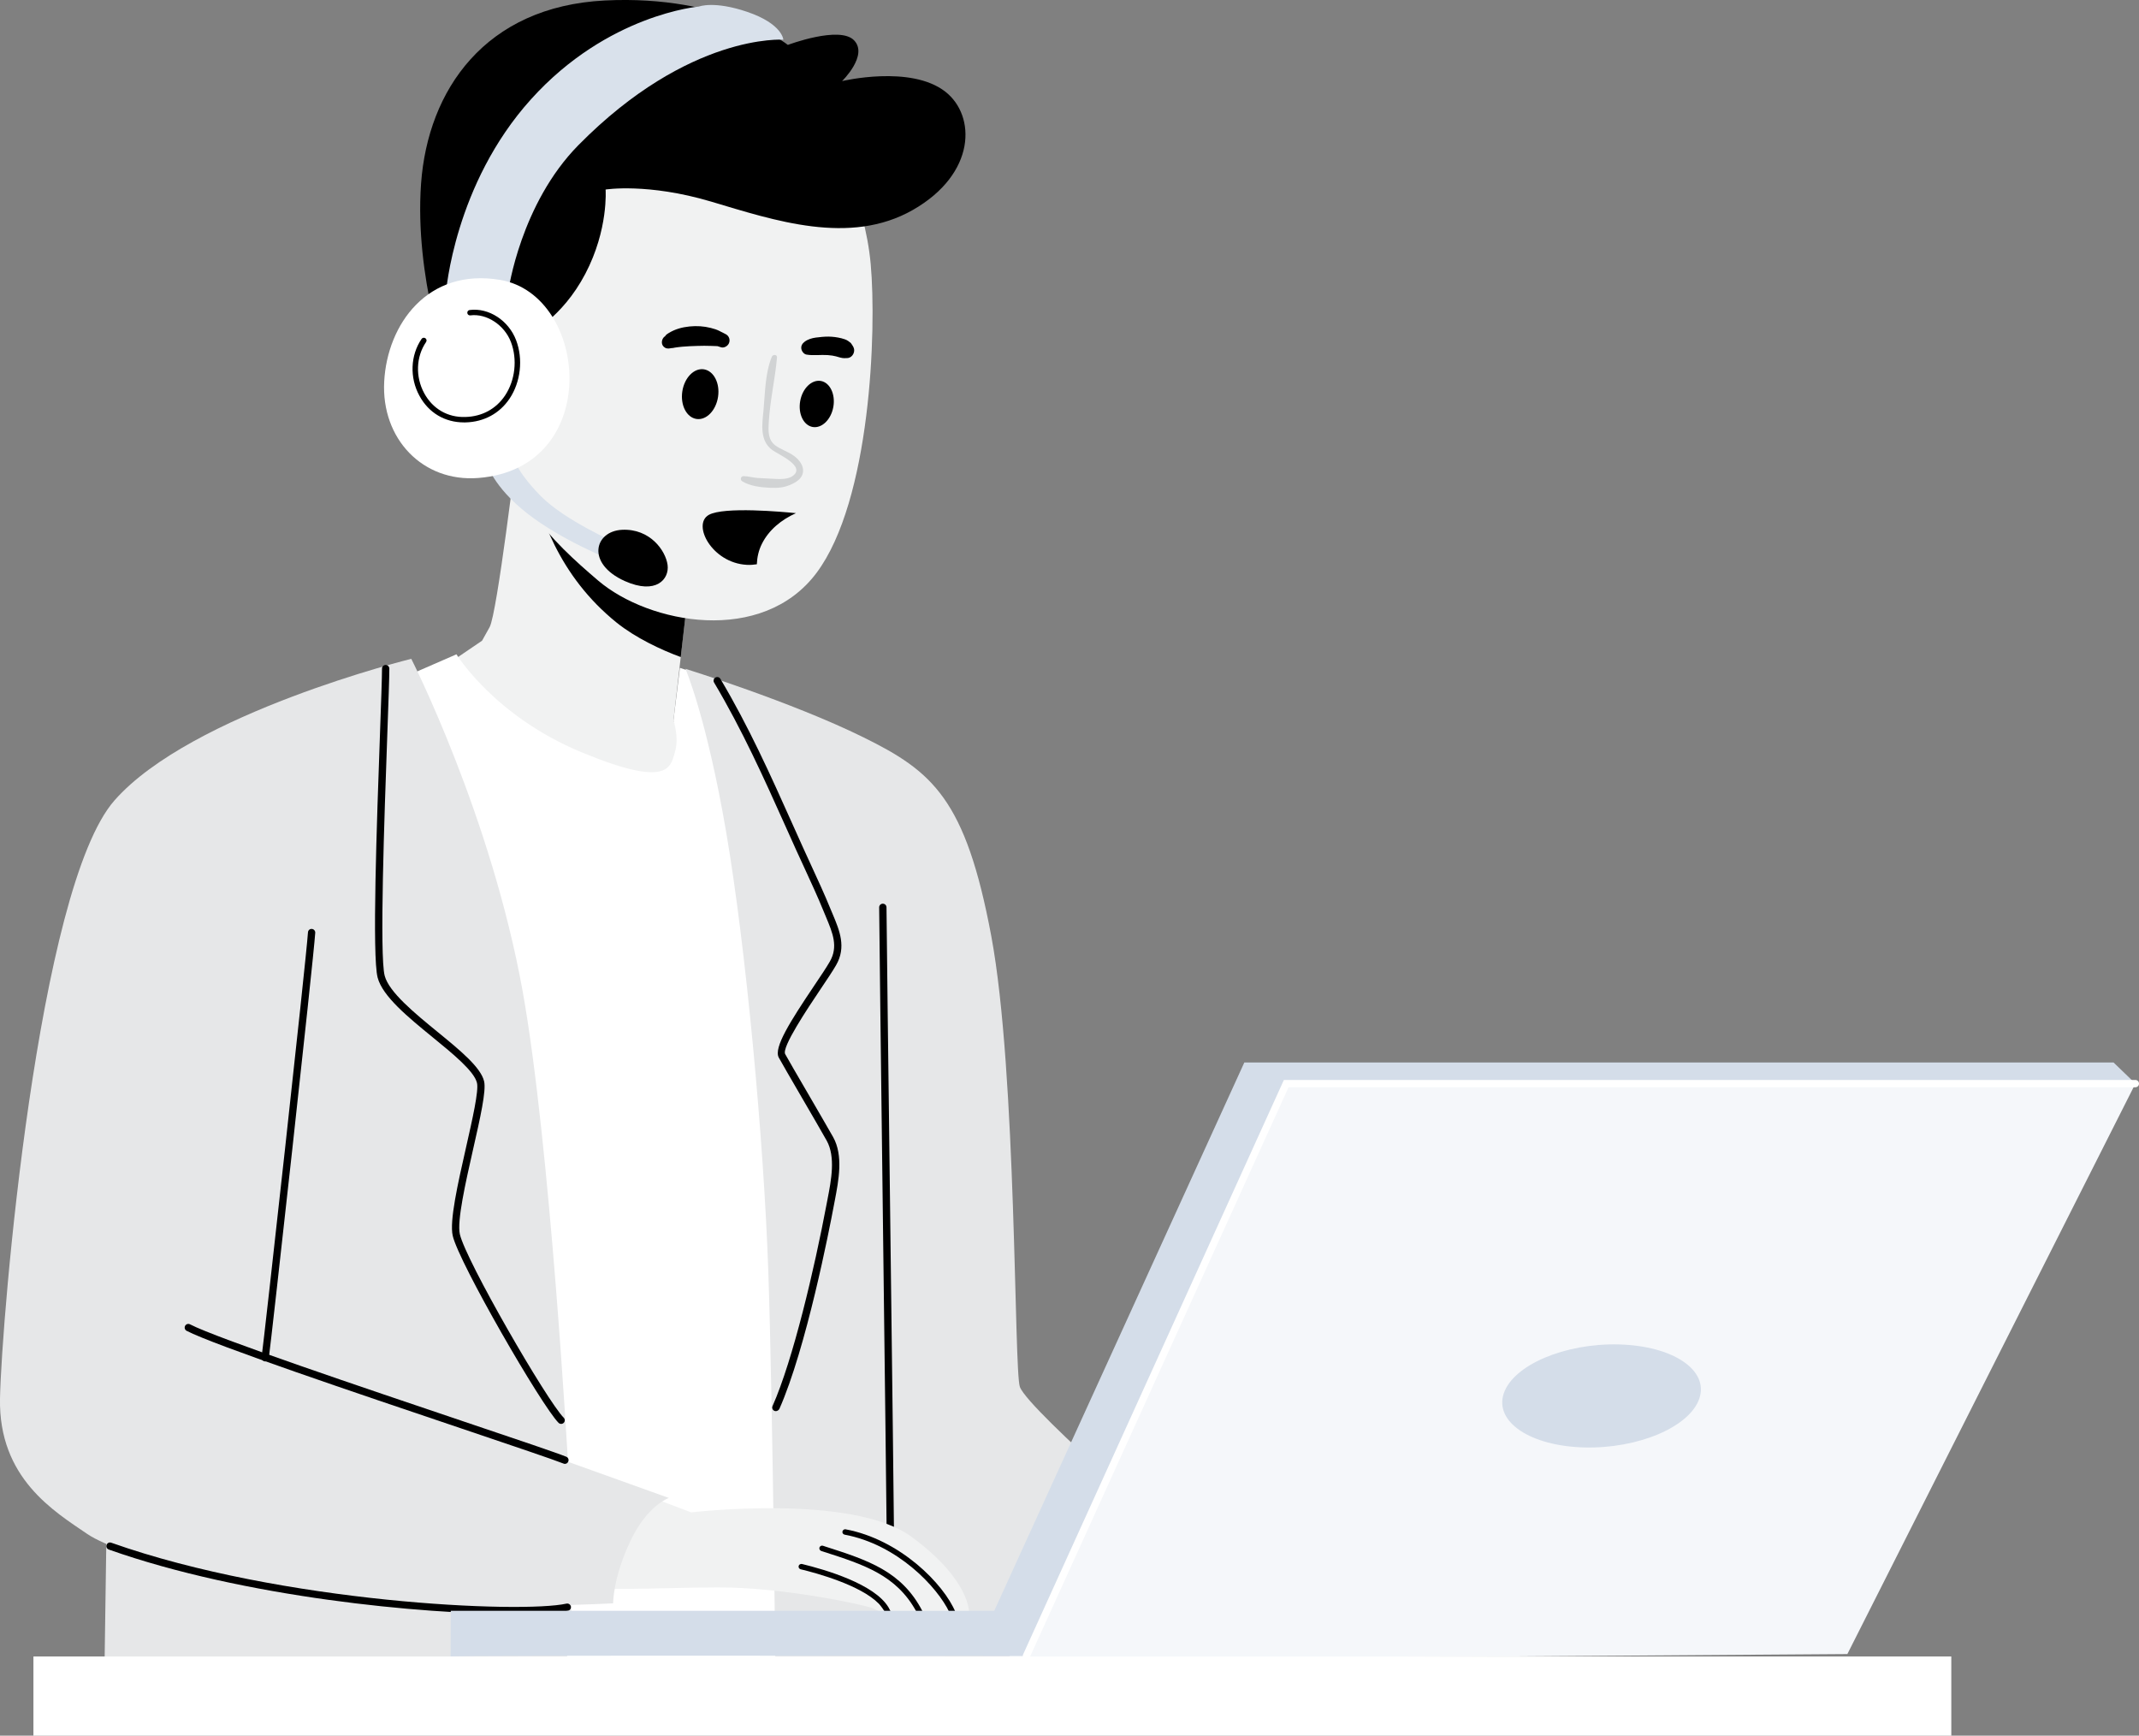 <?xml version="1.0" encoding="utf-8"?>
<!-- Generator: Adobe Illustrator 24.3.0, SVG Export Plug-In . SVG Version: 6.00 Build 0)  -->
<svg version="1.1" id="Layer_1" xmlns="http://www.w3.org/2000/svg" xmlns:xlink="http://www.w3.org/1999/xlink" x="0px" y="0px"
	 viewBox="0 0 303.37 246.17" style="enable-background:new 0 0 303.37 246.17;" xml:space="preserve">
<rect x="0" y="0" width="303.37" height="246.17" fill="#808080" stroke="none"/>
<style type="text/css">
	.st0{fill:url(#SVGID_1_);}
	.st1{opacity:0.5;clip-path:url(#SVGID_3_);}
	.st2{fill:#FEFAA1;}
	.st3{fill:#FDC940;}
	.st4{fill:#343D3A;}
	.st5{fill:url(#SVGID_4_);}
	.st6{opacity:0.5;clip-path:url(#SVGID_6_);}
	.st7{fill:#FFFFFF;}
	.st8{fill:#E2AC00;}
	.st9{fill:url(#SVGID_7_);}
	.st10{fill:#FFC800;}
	.st11{fill:#D1D3D4;}
	.st12{fill:none;stroke:#FFFFFF;stroke-width:1.045;stroke-linecap:round;stroke-linejoin:round;stroke-miterlimit:10;}
	.st13{fill:url(#SVGID_8_);}
	.st14{fill:#F5F5F5;}
	.st15{fill:#BCBEC0;}
	.st16{fill:#A7A9AC;}
	.st17{fill:#E6E7E8;}
	.st18{fill:#545454;}
	.st19{fill:#FFE8D9;}
	.st20{fill:url(#SVGID_9_);}
	.st21{fill:#F1F2F2;}
	.st22{fill:#D9E1EB;}
	.st23{fill:#F5F7FA;}
	.st24{fill:#D4DDE9;}
	.st25{fill:url(#SVGID_10_);}
	.st26{clip-path:url(#SVGID_12_);}
	.st27{fill:#CDCDD1;}
	.st28{fill:none;stroke:#3F3F3F;stroke-width:0.264;stroke-miterlimit:10;}
	.st29{fill:#3F3F3F;}
	.st30{fill:#B7B7B7;}
	.st31{fill:none;stroke:#FFFFFF;stroke-width:0.443;stroke-miterlimit:10;}
	.st32{fill:#D3D1D1;}
	.st33{fill:#1D1E1C;}
	.st34{opacity:0.25;}
	.st35{fill:none;stroke:#FFFFFF;stroke-width:0.886;stroke-miterlimit:10;}
	.st36{fill:#FFC401;}
	.st37{fill:none;stroke:#FFC401;stroke-miterlimit:10;}
	.st38{fill:none;stroke:#343D3A;stroke-miterlimit:10;}
	.st39{fill:none;stroke:#FFFFFF;stroke-width:1.5;stroke-miterlimit:10;}
	.st40{fill:#FFC504;}
	.st41{fill:#2F3030;}
	.st42{clip-path:url(#SVGID_14_);}
	.st43{fill:none;stroke:#000000;stroke-width:0.264;stroke-miterlimit:10;}
	.st44{clip-path:url(#SVGID_16_);}
</style>
<g>
	<g>
		<g>
			<g>
				<path class="st21" d="M73.29,63.74c0,0-2.78,23.29-3.85,25.21c-1.07,1.92-1.07,1.92-1.07,1.92l-5.34,3.63
					c0,0,10.26,14.53,22.86,16.88s11.54-5.13,11.54-5.13l-1.92-4.06l2.56-22.22C98.07,79.98,75.21,69.51,73.29,63.74z"/>
			</g>
			<path class="st7" d="M56.41,96.43l8.33-3.63c0,0,5.34,8.76,17.73,13.89s12.61,2.14,13.25,0c0.64-2.14-0.21-4.49-0.21-4.49
				l0.92-7.48l4.96,1.65l17.2,139.15l-44.23,2.14L56.41,96.43z"/>
			<g>
				<path class="st17" d="M97.22,94.86c0,0,2.99,6.91,5.77,23.15c2.78,16.24,5.34,43.59,5.98,62.39s1.07,61.75,1.07,61.75
					s55.12,0,55.76,0c0.64,0,4.49-21.15,4.49-21.15s-24.36-20.87-25.64-24.29c-0.85-2.28-0.43-44.51-4.06-63.95
					c-3.63-19.44-8.33-23.36-18.16-28.2C112.27,99.54,97.22,94.86,97.22,94.86z"/>
			</g>
			<g>
				<path d="M126.27,217.66c-0.29,0-0.52-0.23-0.52-0.52c0-1.53-0.27-23.23-0.53-44.22c-0.26-20.99-0.53-42.7-0.53-44.23
					c0-0.29,0.23-0.52,0.52-0.52s0.52,0.23,0.52,0.52c0,1.53,0.27,23.23,0.53,44.22c0.26,20.99,0.53,42.7,0.53,44.23
					C126.79,217.43,126.56,217.66,126.27,217.66z"/>
			</g>
			<g>
				<path class="st17" d="M15.17,212.44l-0.43,29.7H79.7c0,0,2.78-25.21,1.71-27.56C80.34,212.23,15.17,212.44,15.17,212.44z"/>
			</g>
			<g>
				<path d="M87.46,88.31c2.65,2.13,6.27,3.85,9.09,4.88l1.52-13.21c0,0-17.17-7.87-23-13.72C76.29,72.91,79.28,81.72,87.46,88.31z"
					/>
			</g>
			<g>
				<path class="st21" d="M118.15,20.37c0,0,4.49,7.69,5.34,17.09c0.85,9.4,0,33.54-7.69,43.8c-7.69,10.26-23.72,7.26-30.98,1.07
					c-6.67-5.69-13.25-11.96-14.96-24.36c-1.71-12.39,3.63-35.89,18.8-40.81C103.84,12.25,118.15,20.37,118.15,20.37z"/>
			</g>
			<g>
				<g>
					<path class="st21" d="M137.43,228.71c0,0-0.75,0-1.9-0.03c-0.27-0.01-0.57,0-0.88-0.01c-1.1-0.03-2.45-0.06-3.8-0.1
						c-0.3-0.01-0.61-0.02-0.91-0.03c-1.34-0.03-2.49,0.13-3.56,0.07h-0.03c-0.23-0.01-0.56,0.02-0.83,0.03
						c-0.13,0.01-0.26,0.02-0.34,0.01c-0.62-0.11-0.74-0.26-1.41-0.56c-0.87-0.39-12.61-3.02-22.16-2.95
						c-9.54,0.04-18.1,0.69-19.5-0.48c-1.4-1.19-2.25-13.18,5.9-13.96l10.02,3.8c0,0,22.87-2.72,31.26,3.47
						C137.69,224.15,137.43,228.71,137.43,228.71z"/>
				</g>
				<g>
					<g>
						<path d="M126.35,228.6c-0.23-0.01-0.56,0.02-0.83,0.03c-0.21-0.33-0.64-0.93-0.88-1.18c-2.58-2.63-8.82-4.34-11.08-4.88
							c-0.21-0.05-0.34-0.26-0.29-0.46c0.04-0.21,0.26-0.33,0.48-0.29c3.29,0.8,10.29,2.83,12.27,6.16
							C126.08,228.08,126.24,228.4,126.35,228.6z"/>
					</g>
				</g>
				<g>
					<g>
						<path d="M130.85,228.56c-0.3-0.01-0.61-0.01-0.91-0.03c-2.82-5.14-7.43-6.62-13.13-8.45l-0.34-0.11
							c-0.19-0.07-0.31-0.29-0.25-0.49c0.07-0.19,0.28-0.31,0.49-0.25l0.33,0.11C123.08,221.28,127.92,222.83,130.85,228.56z"/>
					</g>
				</g>
				<g>
					<g>
						<path d="M135.53,228.68c-0.27-0.01-0.57,0-0.88-0.01c-1.71-3.6-7.37-9.61-14.85-11.01c-0.22-0.04-0.36-0.24-0.32-0.45
							c0.05-0.21,0.25-0.35,0.45-0.31C127.64,218.34,133.86,224.64,135.53,228.68z"/>
					</g>
				</g>
			</g>
			<g>
				<path d="M75,47.39c0,0,4.7-2.24,8.01-8.55c3.31-6.3,2.88-11.96,2.88-11.96s5.98-0.96,14.96,1.71c8.97,2.67,19.66,6.3,28.63,1.18
					c8.97-5.13,8.97-13.35,4.59-16.77c-4.91-3.83-14.64-1.5-14.64-1.5s3.74-3.63,1.71-5.77c-2.03-2.14-9.4,0.64-9.4,0.64
					s-8.97-7.16-25.96-6.3C68.8,0.93,60.68,12.78,59.72,26.03c-0.96,13.25,3.85,26.49,3.85,26.49L75,47.39z"/>
			</g>
			<g>
				<g>
					<path class="st11" d="M109.46,50.61c-0.96,2.37-0.94,5.13-1.18,7.65c-0.19,1.96-0.55,4.24,1.25,5.57
						c0.86,0.63,4.91,2.34,2.83,3.72c-0.8,0.53-2.13,0.38-3.03,0.34c-0.62-0.03-1.25-0.06-1.88-0.1c-0.67-0.05-1.33-0.25-2-0.26
						c-0.39,0-0.52,0.52-0.2,0.72c1.08,0.68,2.66,0.88,3.92,0.93c1.26,0.05,2.11-0.01,3.24-0.57c0.7-0.35,1.37-0.83,1.48-1.66
						c0.12-0.93-0.57-1.77-1.28-2.29c-0.81-0.6-1.8-0.88-2.61-1.46c-1.13-0.81-1.04-2.17-0.96-3.44c0.19-3.04,0.89-6.02,1.16-9.05
						C110.24,50.24,109.6,50.24,109.46,50.61L109.46,50.61z"/>
				</g>
			</g>
			<g>
				<path d="M118.19,57.71c-0.32,1.8-1.63,3.07-2.93,2.85c-1.3-0.23-2.09-1.88-1.77-3.68c0.32-1.8,1.63-3.07,2.93-2.85
					C117.71,54.26,118.51,55.91,118.19,57.71z"/>
			</g>
			<g>
				<path d="M101.84,56.28c-0.29,1.94-1.66,3.35-3.06,3.14s-2.3-1.95-2.01-3.9c0.29-1.94,1.66-3.35,3.06-3.14
					C101.23,52.6,102.13,54.34,101.84,56.28z"/>
			</g>
			<g>
				<g>
					<path d="M114.38,50.29c1,0.17,2.01,0,3.01,0.07c0.24,0.02,0.48,0.05,0.72,0.08c0.17,0.02-0.32-0.05-0.08-0.01
						c0.05,0.01,0.1,0.02,0.15,0.03c0.13,0.02,0.25,0.05,0.38,0.08c0.21,0.05,0.42,0.13,0.64,0.18c0.19,0.04,0.41,0.09,0.61,0.08
						c0.11-0.01,0.22-0.03,0.33-0.04c-0.07,0.01-0.14,0.02-0.21,0.04c0,0.02,0.37-0.04,0.41-0.04c0.57-0.13,0.93-0.8,0.77-1.35
						c-0.05-0.16-0.12-0.3-0.22-0.44c-0.04-0.06-0.09-0.11-0.13-0.17c0.04,0.05,0.08,0.09,0.12,0.14c-0.04-0.06-0.09-0.12-0.13-0.18
						c-0.06-0.1-0.13-0.17-0.23-0.23c-0.08-0.06-0.16-0.13-0.24-0.18c-0.26-0.18-0.61-0.29-0.93-0.37c-0.6-0.15-1.22-0.23-1.84-0.24
						c-0.61,0-1.21,0.06-1.82,0.14c-0.53,0.07-1.13,0.25-1.56,0.58c-0.33,0.25-0.54,0.57-0.48,1
						C113.71,49.81,113.99,50.22,114.38,50.29L114.38,50.29z"/>
				</g>
			</g>
			<g>
				<g>
					<path d="M102.99,47.43c-0.13-0.08-0.27-0.15-0.42-0.22c-0.12-0.06-0.45-0.23-0.2-0.09c-0.09-0.05-0.18-0.1-0.27-0.15
						c-0.41-0.21-0.84-0.35-1.29-0.46c-0.98-0.25-2-0.31-3-0.21c-1.07,0.11-2.04,0.37-2.96,0.93c-0.13,0.08-0.26,0.16-0.37,0.26
						c-0.07,0.09-0.15,0.19-0.22,0.28c0.02-0.03,0.04-0.06,0.06-0.09c-0.29,0.2-0.45,0.53-0.45,0.87c0,0.33,0.17,0.61,0.46,0.77
						c0.35,0.19,0.68,0.1,1.04,0.01c-0.18,0-0.36,0-0.54,0c0.3,0.05,0.51,0.06,0.8-0.01c0.01,0,0.29-0.07,0.11-0.03
						c-0.17,0.04,0.29-0.04,0.34-0.04c0.06-0.01,0.38-0.04,0.04-0.01c0.06-0.01,0.12-0.01,0.19-0.02c0.16-0.02,0.32-0.04,0.48-0.05
						c0.7-0.06,1.41-0.09,2.11-0.11c0.66-0.02,1.32-0.03,1.98,0c0.28,0.01,0.56,0.02,0.84,0.03c0.16,0,0.09,0.03-0.02-0.01
						c0.06,0.02,0.12,0.03,0.18,0.05c0.12,0.03,0.23,0.07,0.34,0.11c0.46,0.17,1-0.16,1.17-0.57
						C103.58,48.21,103.42,47.69,102.99,47.43L102.99,47.43z"/>
				</g>
			</g>
			<g>
				<path d="M108.06,77.13c0.98-1.97,2.76-3.42,4.83-4.35c-1.79-0.18-10.24-0.96-12.37,0.25c-2.39,1.36,0.44,6.8,5.38,7.08
					c0.52,0.03,0.99-0.01,1.44-0.08C107.38,79.03,107.6,78.04,108.06,77.13z"/>
			</g>
			<g>
				<path class="st22" d="M69.01,65.66c0,0,0.85,3.31,5.77,7.16c4.91,3.85,12.04,6.66,12.04,6.66l0.57-2.49c0,0-7.37-3.2-10.79-6.73
					c-3.42-3.53-3.85-5.45-3.85-5.45L69.01,65.66z"/>
			</g>
			<g>
				<path d="M88.24,75.14c3.95-0.18,6.16,2.94,6.44,4.97c0.28,2.02-1.62,4.29-6.07,2.3C83.09,79.93,84.29,75.33,88.24,75.14z"/>
			</g>
			<g>
				<path class="st22" d="M72.11,41.2c0,0,1.71-12.28,9.93-20.62C97.75,4.66,111.1,5.63,111.1,5.63s-0.11-2.24-5.13-3.95
					c-4.71-1.6-6.84-0.75-6.84-0.75S86.21,1.99,75.32,14.07c-10.9,12.07-12.07,27.45-12.07,27.45L72.11,41.2z"/>
			</g>
			<g>
				<g>
					<path class="st7" d="M70.94,39.7c-10.29-1.74-16.02,6.3-16.45,14.42c-0.43,8.12,5.47,14.29,13.35,13.67
						C85.57,66.41,83.54,41.84,70.94,39.7z"/>
				</g>
				<g>
					<path d="M65.81,59.91c-2.72,0-5.01-1.36-6.32-3.77c-1.41-2.57-1.29-5.74,0.3-8.07c0.12-0.18,0.36-0.22,0.54-0.1
						c0.18,0.12,0.22,0.36,0.1,0.54c-1.43,2.09-1.53,4.94-0.26,7.27c1.2,2.2,3.33,3.45,5.84,3.36c2.35-0.06,4.34-1.14,5.61-3.03
						c1.45-2.16,1.78-5.14,0.85-7.59c-0.92-2.43-3.46-4.09-5.76-3.79c-0.21,0.03-0.41-0.12-0.43-0.33
						c-0.03-0.21,0.12-0.41,0.33-0.43c2.7-0.36,5.53,1.48,6.59,4.28c1.02,2.68,0.65,5.94-0.93,8.29c-1.41,2.1-3.62,3.3-6.23,3.37
						C65.96,59.91,65.89,59.91,65.81,59.91z"/>
				</g>
			</g>
			<g>
				<path class="st17" d="M58.33,93.44c0,0-31.19,7.69-42.09,20.08S0.22,187.02,0,198.34c-0.21,11.32,7.69,16.02,12.39,19.23
					c4.7,3.2,25.42,8.97,42.09,9.83c16.66,0.85,32.48,0,32.48,0s-0.05-3.63,2.51-8.97c2.38-4.95,5.39-5.98,5.39-5.98l-14.31-5.13
					c0,0-2.51-44.91-6.41-66.66C69.65,115.66,58.33,93.44,58.33,93.44z"/>
			</g>
			<g>
				<path d="M110.04,200.14c-0.07,0-0.14-0.01-0.21-0.04c-0.26-0.12-0.38-0.42-0.26-0.68c2.92-6.59,5.95-19.54,7.66-28.62l0.14-0.73
					c0.52-2.67,1.16-5.99-0.12-8.29c-0.65-1.17-2.13-3.71-3.55-6.15c-1.47-2.53-2.86-4.93-3.25-5.64
					c-0.75-1.39,1.62-5.12,5.05-10.23c0.93-1.38,1.73-2.57,2.19-3.38c1.22-2.11,0.41-4.05-0.53-6.3l-0.32-0.77
					c-0.85-2.1-1.83-4.2-2.76-6.23c-0.38-0.83-0.77-1.66-1.15-2.5c-0.5-1.1-1-2.23-1.51-3.36c-3.02-6.73-6.14-13.69-10.14-20.41
					c-0.15-0.25-0.07-0.56,0.18-0.71c0.25-0.15,0.56-0.07,0.71,0.18c4.03,6.77,7.16,13.76,10.19,20.52
					c0.51,1.14,1.01,2.26,1.51,3.36c0.38,0.83,0.76,1.66,1.14,2.49c0.94,2.04,1.92,4.15,2.78,6.27l0.32,0.76
					c0.96,2.29,1.95,4.65,0.47,7.21c-0.48,0.84-1.29,2.04-2.23,3.44c-1.79,2.67-5.51,8.21-4.99,9.17c0.38,0.7,1.77,3.09,3.24,5.61
					c1.42,2.45,2.9,4.99,3.56,6.16c1.47,2.62,0.78,6.15,0.24,8.99l-0.14,0.73c-0.62,3.31-3.91,20.24-7.73,28.85
					C110.42,200.02,110.23,200.14,110.04,200.14z"/>
			</g>
			<g>
				<path d="M79.59,201.95c-0.13,0-0.27-0.05-0.37-0.15c-2.43-2.45-14.14-22.72-15.01-26.53c-0.48-2.09,0.72-7.38,1.88-12.5
					c0.9-3.97,1.83-8.07,1.56-9.18c-0.39-1.66-3.39-4.11-6.28-6.47c-3.5-2.86-7.11-5.81-7.81-8.47c-0.8-3.03-0.12-21.96,0.33-34.49
					c0.16-4.51,0.29-8.06,0.29-9.33c0-0.29,0.23-0.52,0.52-0.52c0,0,0,0,0,0c0.28,0,0.52,0.23,0.52,0.52c0,1.29-0.13,4.86-0.29,9.37
					c-0.42,11.71-1.12,31.31-0.37,34.19c0.62,2.34,4.26,5.31,7.47,7.94c3.17,2.59,6.16,5.03,6.63,7.03
					c0.32,1.34-0.55,5.19-1.56,9.64c-1.08,4.77-2.3,10.18-1.88,12.04c0.85,3.74,12.35,23.63,14.73,26.03c0.2,0.2,0.2,0.53,0,0.73
					C79.85,201.9,79.72,201.95,79.59,201.95z"/>
			</g>
			<g>
				<path d="M37.61,193.09c-0.02,0-0.05,0-0.07-0.01c-0.28-0.04-0.48-0.3-0.44-0.58c0.38-2.69,6.31-56.18,6.58-60.27
					c0.02-0.29,0.26-0.51,0.55-0.48c0.28,0.02,0.5,0.27,0.48,0.55c-0.27,4.1-6.21,57.66-6.59,60.35
					C38.08,192.9,37.86,193.09,37.61,193.09z"/>
			</g>
			<g>
				<path d="M80.12,207.62c-0.06,0-0.13-0.01-0.19-0.04c-1.31-0.53-7.12-2.49-14.46-4.97c-14.83-5-35.13-11.85-39-13.86
					c-0.25-0.13-0.35-0.44-0.22-0.7c0.13-0.25,0.44-0.36,0.7-0.22c3.79,1.97,24.89,9.08,38.85,13.79
					c7.36,2.48,13.18,4.44,14.52,4.99c0.26,0.11,0.39,0.41,0.28,0.67C80.52,207.49,80.33,207.62,80.12,207.62z"/>
			</g>
			<g>
				<path d="M72.99,228.92c-13.05,0-38.35-2.35-57.56-9.15c-0.27-0.1-0.41-0.39-0.31-0.66c0.09-0.27,0.39-0.41,0.66-0.31
					c24.28,8.59,58.24,10.05,64.56,8.64c0.28-0.06,0.55,0.11,0.62,0.39c0.06,0.28-0.11,0.55-0.39,0.62
					C79.19,228.74,76.54,228.92,72.99,228.92z"/>
			</g>
		</g>
		<g>
			<g>
				<g>
					<polygon class="st23" points="302.86,153.69 262.01,234.59 142.94,235.44 179.69,152.55 					"/>
				</g>
				<g>
					<path class="st24" d="M63.91,234.94l0.02-6.48h77.08l35.47-77.77h123.28l3.1,2.99H182.43l-36.86,81.19
						C145.57,234.87,63.91,234.73,63.91,234.94z"/>
				</g>
				<g>
					<path class="st24" d="M241.02,198.33c-1.35,4.04-8.65,7.15-16.31,6.96c-7.66-0.19-12.78-3.62-11.44-7.65
						c1.35-4.04,8.65-7.15,16.31-6.96C237.25,190.87,242.37,194.3,241.02,198.33z"/>
				</g>
			</g>
			<g>
				<path class="st7" d="M145.57,235.39c-0.07,0-0.14-0.02-0.21-0.05c-0.26-0.12-0.37-0.42-0.26-0.68l36.99-81.49h120.76
					c0.29,0,0.52,0.23,0.52,0.52c0,0.29-0.23,0.52-0.52,0.52h-120.1l-36.72,80.89C145.96,235.28,145.77,235.39,145.57,235.39z"/>
			</g>
		</g>
	</g>
	<rect x="4.74" y="234.94" class="st7" width="272.01" height="11.23"/>
</g>
</svg>
